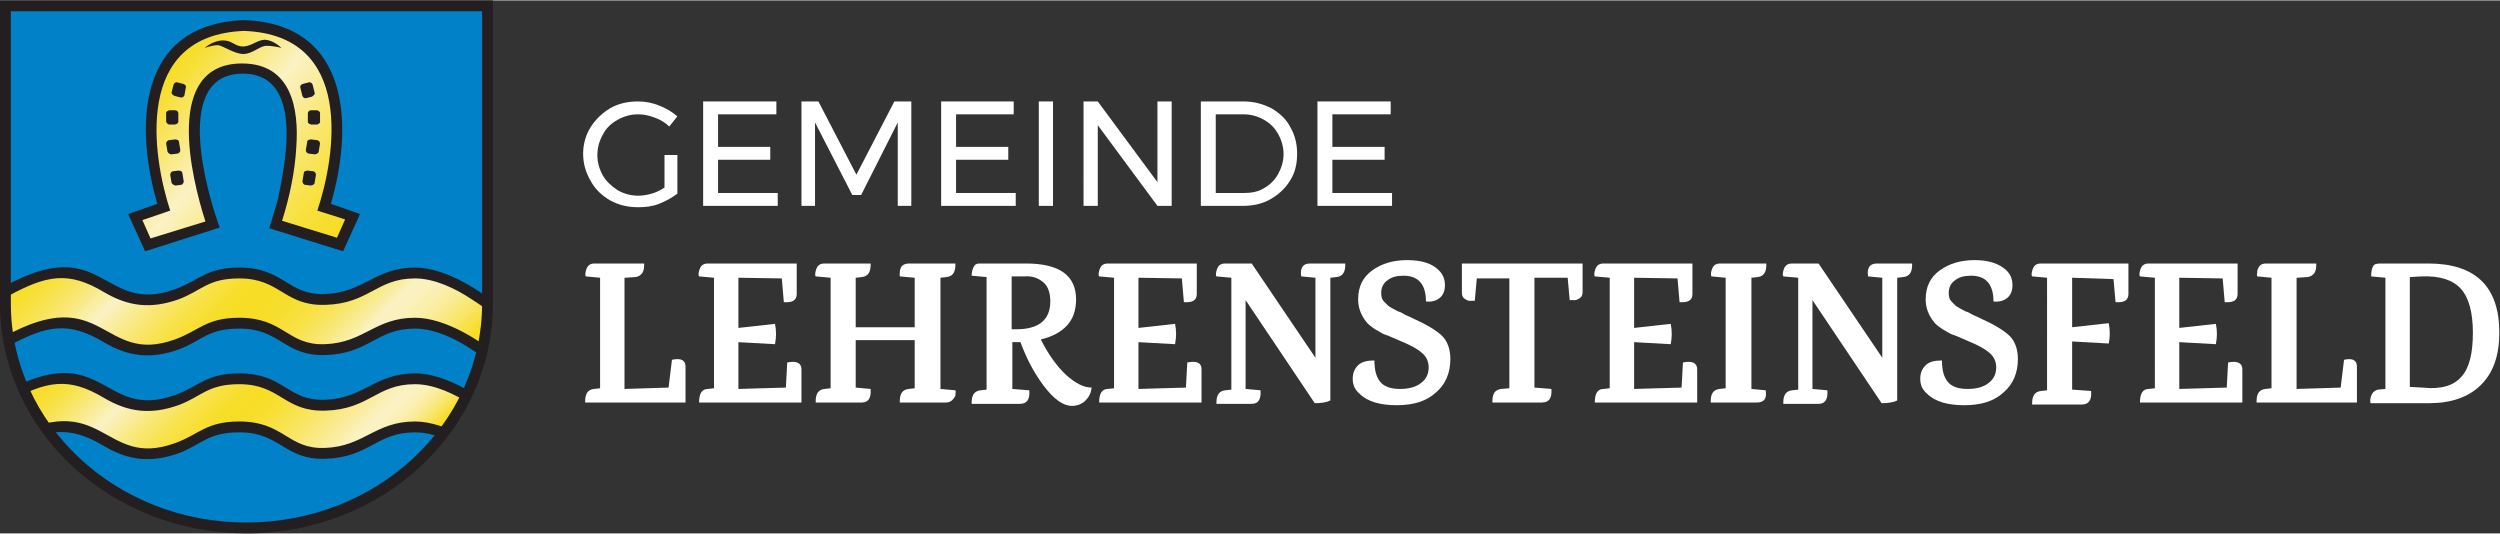 <?xml version="1.0" encoding="utf-8" standalone="no"?><!-- Generator: Adobe Illustrator 23.0.1, SVG Export Plug-In . SVG Version: 6.00 Build 0)  --><svg xmlns="http://www.w3.org/2000/svg" xmlns:xlink="http://www.w3.org/1999/xlink" height="79" id="Ebene_1" style="enable-background:new 0 0 368.7 78.6;" version="1.1" viewBox="0 0 368.7 78.6" width="370" x="0px" xml:space="preserve" y="0px">
<rect x="0" y="0" width="368.7" height="78.6" fill="#333333" stroke="none"/>
<style type="text/css">
	.st0{fill:#0081C8;}
	.st1{fill:url(#SVGID_1_);}
	.st2{clip-path:url(#SVGID_8_);fill:#231F20;}
	.st3{fill:#231F20;}
	.st4{fill:url(#SVGID_9_);}
	.st5{fill:#FFFFFF;}
</style>
<g>
	<g>
		<path class="st0" d="M0.4,44.3l0-43.9h71.1v43.9c0,18.3-15.9,33.1-35.5,33.1C16.4,77.5,0.4,62.6,0.4,44.3"/>
		<linearGradient gradientUnits="userSpaceOnUse" id="SVGID_1_" x1="15.986" x2="55.355" y1="26.907" y2="66.276">
			<stop offset="6.886895e-03" style="stop-color:#F7DD24"/>
			<stop offset="3.551309e-02" style="stop-color:#F7DE2A"/>
			<stop offset="7.283906e-02" style="stop-color:#F8E03A"/>
			<stop offset="0.115" style="stop-color:#F8E355"/>
			<stop offset="0.161" style="stop-color:#F9E87B"/>
			<stop offset="0.209" style="stop-color:#FAEFAA"/>
			<stop offset="0.233" style="stop-color:#FBF2C5"/>
			<stop offset="0.285" style="stop-color:#FAEC96"/>
			<stop offset="0.347" style="stop-color:#F9E565"/>
			<stop offset="0.401" style="stop-color:#F8E142"/>
			<stop offset="0.445" style="stop-color:#F7DE2C"/>
			<stop offset="0.474" style="stop-color:#F7DD24"/>
			<stop offset="0.53" style="stop-color:#F7DD27"/>
			<stop offset="0.575" style="stop-color:#F7DF31"/>
			<stop offset="0.617" style="stop-color:#F8E142"/>
			<stop offset="0.656" style="stop-color:#F8E45A"/>
			<stop offset="0.694" style="stop-color:#F9E879"/>
			<stop offset="0.731" style="stop-color:#FAED9F"/>
			<stop offset="0.761" style="stop-color:#FBF2C4"/>
			<stop offset="0.787" style="stop-color:#FBF1BE"/>
			<stop offset="0.822" style="stop-color:#FAEFAF"/>
			<stop offset="0.86" style="stop-color:#FAEC95"/>
			<stop offset="0.901" style="stop-color:#F9E770"/>
			<stop offset="0.944" style="stop-color:#F8E142"/>
			<stop offset="0.968" style="stop-color:#F7DD24"/>
		</linearGradient>
		<path class="st1" d="M1,42.9c0,0,6.2-2.8,8.4-2.7c2.2,0.1,9,4.2,12.7,4c3.7-0.2,8.9-4.1,13.5-4.1s6.1,4,12.9,3.8s7.5-4.2,12.9-3.8    s10.9,5,10.9,5l-1,6.4c0,0-5.1-4.3-9.4-3.9c-4.4,0.3-12.1,3.7-15.3,3.8s-5.7-4-11.1-4.1c-5.4-0.1-7.7,4.3-13.3,3.9    s-9.2-3.8-12.2-3.8c-3.1,0.1-8.5,2.8-8.5,2.8L1,42.9"/>
		<g>
			<defs>
				<path d="M35.7,10.1c12.8,0,4.9,23,4.9,23l9.5,2.9l1.9-4.1l-4.2-1.4c0,0,8.8-26-11.8-26.8      C15.3,4.5,24.2,30.5,24.2,30.5L20,31.9l1.9,4.1l9.5-2.9C31.3,33.1,23,10.1,35.7,10.1" id="SVGID_2_"/>
			</defs>
			<clipPath id="SVGID_3_">
				<use style="overflow:visible;" xlink:href="#SVGID_2_"/>
			</clipPath>
		</g>
		<g>
			<defs>
				<path d="M3.6,57.2c0,0,3.6-1.4,5.8-1.3c2.2,0.1,9,4.2,12.7,4c3.7-0.2,8.9-4.1,13.5-4.1s6.1,4,12.9,3.8      s7.5-4.2,12.9-3.8c5.3,0.3,7.7,3.1,7.7,3.1l-3.3,5.1c0,0,0.4-1-3.9-0.7S49.7,66.9,46.4,67s-5.7-4-11.1-4.1      c-5.4-0.1-7.7,4.3-13.3,3.9c-5.6-0.3-9.2-3.8-12.2-3.8c-3.1,0.1-2.9,0.4-2.9,0.4L3.6,57.2" id="SVGID_4_"/>
			</defs>
			<linearGradient gradientUnits="userSpaceOnUse" id="SVGID_5_" x1="18.769" x2="53.152" y1="42.023" y2="76.406">
				<stop offset="2.748023e-02" style="stop-color:#F7DD24"/>
				<stop offset="5.329647e-02" style="stop-color:#F7DE2D"/>
				<stop offset="9.581159e-02" style="stop-color:#F8E146"/>
				<stop offset="0.15" style="stop-color:#F9E76F"/>
				<stop offset="0.212" style="stop-color:#FAEEA6"/>
				<stop offset="0.244" style="stop-color:#FBF2C5"/>
				<stop offset="0.268" style="stop-color:#FAEFAF"/>
				<stop offset="0.329" style="stop-color:#F9E97E"/>
				<stop offset="0.386" style="stop-color:#F8E457"/>
				<stop offset="0.438" style="stop-color:#F8E03B"/>
				<stop offset="0.484" style="stop-color:#F7DE2A"/>
				<stop offset="0.518" style="stop-color:#F7DD24"/>
				<stop offset="0.554" style="stop-color:#F7DE2C"/>
				<stop offset="0.61" style="stop-color:#F8E143"/>
				<stop offset="0.68" style="stop-color:#F9E667"/>
				<stop offset="0.76" style="stop-color:#FAEC99"/>
				<stop offset="0.82" style="stop-color:#FBF2C4"/>
				<stop offset="0.842" style="stop-color:#FBF1C0"/>
				<stop offset="0.866" style="stop-color:#FBF0B3"/>
				<stop offset="0.89" style="stop-color:#FAED9D"/>
				<stop offset="0.915" style="stop-color:#F9E97F"/>
				<stop offset="0.94" style="stop-color:#F8E458"/>
				<stop offset="0.965" style="stop-color:#F7DE2A"/>
				<stop offset="0.968" style="stop-color:#F7DD24"/>
			</linearGradient>
			<use style="overflow:visible;fill:url(#SVGID_5_);" xlink:href="#SVGID_4_"/>
			<clipPath id="SVGID_6_">
				<use style="overflow:visible;" xlink:href="#SVGID_4_"/>
			</clipPath>
		</g>
		<g>
			<defs>
				<path d="M0.4,44.3l0-43.9h71.1v43.9c0,18.3-15.9,33.1-35.5,33.1C16.4,77.5,0.4,62.6,0.4,44.3" id="SVGID_7_"/>
			</defs>
			<clipPath id="SVGID_8_">
				<use style="overflow:visible;" xlink:href="#SVGID_7_"/>
			</clipPath>
			<path class="st2" d="M-3.9,45.1c0,0,1.9-1.4,4.5-2.9c14.8-8.2,14.4,4.3,25.2,0.4c3.6-1.3,4.6-3.2,9.5-3.2c6.6,0,7.1,4.1,12.6,3.9     c5.8-0.2,7.4-3.9,13.3-3.9c4.6,0,10.2,3.6,13.5,6.7l-1,1.1c0,0-1.7-1.6-4.1-3.1c-2.4-1.6-5.5-3.1-8.4-3.1     c-5.7,0-6.7,3.7-13.2,3.9c-6.1,0.2-6.6-3.9-12.7-3.9c-4.7,0-5.5,1.8-9,3.1c-4,1.4-7.3,1.1-11-1.1c-5.2-3.1-8.4-2.5-14.1,0.6     C-1.2,44.9-3,46.3-3,46.3L-3.9,45.1"/>
			<path class="st2" d="M-3.9,52.5c0,0,1.9-1.4,4.5-2.9c14.8-8.2,14.4,4.3,25.2,0.4c3.6-1.3,4.6-3.2,9.5-3.2c6.6,0,7.1,4.1,12.6,3.9     c5.8-0.2,7.4-3.9,13.3-3.9c4.6,0,10.2,3.6,13.5,6.7l-1,1.1c0,0-1.7-1.6-4.1-3.1c-2.4-1.6-5.5-3.1-8.4-3.1     c-5.7,0-6.7,3.7-13.2,3.9c-6.1,0.2-6.6-3.9-12.7-3.9c-4.7,0-5.5,1.8-9,3.1c-4,1.4-7.3,1.1-11-1.1c-5.2-3.1-8.4-2.5-14.1,0.6     C-1.2,52.3-3,53.6-3,53.6L-3.9,52.5"/>
			<path class="st2" d="M-3.9,60.7c0,0,1.9-1.4,4.5-2.9c14.8-8.2,14.4,4.3,25.2,0.4c3.6-1.3,4.6-3.2,9.5-3.2c6.6,0,7.1,4.1,12.6,3.9     c5.8-0.2,7.4-3.9,13.3-3.9c4.6,0,10.2,3.6,13.5,6.7l-1,1.1c0,0-1.7-1.6-4.1-3.1c-2.4-1.6-5.5-3.1-8.4-3.1     c-5.7,0-6.7,3.7-13.2,3.9c-6.1,0.2-6.6-3.9-12.7-3.9c-4.7,0-5.5,1.8-9,3.1c-4,1.4-7.3,1.1-11-1.1c-5.2-3.1-8.4-2.5-14.1,0.6     C-1.2,60.5-3,61.9-3,61.9L-3.9,60.7"/>
			<path class="st2" d="M-3.9,67.8c0,0,1.9-1.4,4.5-2.9c14.8-8.2,14.4,4.3,25.2,0.4c3.6-1.3,4.6-3.2,9.5-3.2c6.6,0,7.1,4.1,12.6,3.9     c5.8-0.2,7.4-3.9,13.3-3.9c4.6,0,10.2,3.6,13.5,6.7l-1,1.1c0,0-1.7-1.6-4.1-3.1c-2.4-1.6-5.5-3.1-8.4-3.1     c-5.7,0-6.7,3.7-13.2,3.9c-6.1,0.2-6.6-3.9-12.7-3.9c-4.7,0-5.5,1.8-9,3.1c-4,1.4-7.3,1.1-11-1.1c-5.2-3.1-8.4-2.5-14.1,0.6     C-1.2,67.6-3,69-3,69L-3.9,67.8"/>
		</g>
		<path class="st3" d="M1.6,1.6l0,43.1C1.6,62.5,17.1,77,36.3,77c19.3,0,34.8-14.5,34.8-32.3V1.6H1.6 M0,0h72.7v44.7    c0,18.8-16.3,33.9-36.3,33.9C16.3,78.6,0,63.5,0,44.7L0,0z"/>
		<linearGradient gradientUnits="userSpaceOnUse" id="SVGID_9_" x1="22.247" x2="50.803" y1="12.036" y2="35.844">
			<stop offset="2.748023e-02" style="stop-color:#F7DD24"/>
			<stop offset="8.448534e-02" style="stop-color:#F7DF37"/>
			<stop offset="0.2" style="stop-color:#F9E669"/>
			<stop offset="0.363" style="stop-color:#FBF0B7"/>
			<stop offset="0.39" style="stop-color:#FBF2C5"/>
			<stop offset="0.533" style="stop-color:#FAEB8E"/>
			<stop offset="0.673" style="stop-color:#F8E560"/>
			<stop offset="0.796" style="stop-color:#F8E13F"/>
			<stop offset="0.899" style="stop-color:#F7DE2B"/>
			<stop offset="0.968" style="stop-color:#F7DD24"/>
		</linearGradient>
		<path class="st4" d="M35.7,10.1c12.8,0,4.9,23,4.9,23l9.5,2.9l1.9-4.1l-4.2-1.4c0,0,8.8-26-11.8-26.8    C15.3,4.5,24.2,30.5,24.2,30.5L20,31.9l1.9,4.1l9.5-2.9C31.3,33.1,23,10.1,35.7,10.1"/>
		<path class="st3" d="M42.2,21.5c0.4-5.8-0.9-10.7-6.4-10.7c-10.3,0-5.4,17.2-3.4,22.7L21.4,37l-2.5-5.5l4.3-1.5    C20,19,19.9,3.5,36,2.9C52,3.5,52,19,48.8,30l4.3,1.5L50.6,37l-10.9-3.4c0,0,0.7-2.2,1.3-4.3C41.4,27.2,42,24.4,42.2,21.5     M43.7,21.6c-0.2,3.7-1,7.4-2.1,10.9l8.1,2.5l1.2-2.7L46.8,31C49.5,23,52.4,5.1,36,4.5C19.6,5.1,22.5,23,25.1,31L21,32.4l1.2,2.7    l8.1-2.5c-2.1-6.5-6.2-23.3,5.4-23.3C43,9.3,44.1,16,43.7,21.6z"/>
		<path class="st3" d="M30.2,7c0,0,1.1-0.4,1.9-0.4c0.7,0,2.4,1.3,3.8,1.3c1.4,0,2.5-1.3,3.5-1.2c1,0,2.1,0.3,2.1,0.3    s-1.2-1.2-2.5-1.2c-1.2,0.1-1.8,0.9-3.1,1c-1.3,0-1.6-0.9-3-0.9C31.4,5.9,30.2,7,30.2,7"/>
		<path class="st3" d="M25.3,26.9l-0.2-1.2c0-0.2,0.2-0.5,0.4-0.5l0.8-0.1c0.3,0,0.6,0.1,0.6,0.4l0.2,1.2c0,0.2-0.2,0.5-0.4,0.5    l-0.8,0.1C25.7,27.3,25.4,27.1,25.3,26.9"/>
		<path class="st3" d="M24.7,22.3l-0.2-1.2c0-0.2,0.2-0.5,0.5-0.5l0.8-0.1c0.3,0,0.6,0.1,0.6,0.4l0.2,1.2c0,0.2-0.2,0.5-0.5,0.5    l-0.8,0.1C25,22.7,24.8,22.5,24.7,22.3"/>
		<path class="st3" d="M24.5,17.8l0-1.2c0-0.2,0.3-0.4,0.5-0.4l0.8,0c0.3,0,0.5,0.2,0.5,0.5l0,1.2c0,0.2-0.3,0.4-0.5,0.4l-0.8,0    C24.7,18.3,24.5,18,24.5,17.8"/>
		<path class="st3" d="M25.3,13.6l0.3-1.2c0.1-0.2,0.3-0.4,0.6-0.3l0.8,0.2c0.3,0.1,0.5,0.3,0.4,0.6L27.2,14    c-0.1,0.2-0.3,0.4-0.6,0.3l-0.8-0.2C25.5,14,25.3,13.8,25.3,13.6"/>
		<path class="st3" d="M46.4,26.9l0.2-1.2c0-0.2-0.2-0.5-0.4-0.5l-0.8-0.1c-0.3,0-0.6,0.1-0.6,0.4l-0.2,1.2c0,0.2,0.2,0.5,0.4,0.5    l0.8,0.1C46.1,27.3,46.4,27.1,46.4,26.9"/>
		<path class="st3" d="M47,22.3l0.2-1.2c0-0.2-0.2-0.5-0.5-0.5l-0.8-0.1c-0.3,0-0.6,0.1-0.6,0.4l-0.2,1.2c0,0.2,0.2,0.5,0.5,0.5    l0.8,0.1C46.7,22.7,47,22.5,47,22.3"/>
		<path class="st3" d="M47.2,17.8l0-1.2c0-0.2-0.3-0.4-0.5-0.4l-0.8,0c-0.3,0-0.5,0.2-0.5,0.5l0,1.2c0,0.2,0.3,0.4,0.5,0.4l0.8,0    C47,18.3,47.3,18,47.2,17.8"/>
		<path class="st3" d="M46.4,13.6l-0.3-1.2c-0.1-0.2-0.3-0.4-0.6-0.3l-0.8,0.2c-0.3,0.1-0.5,0.3-0.4,0.6l0.3,1.2    c0.1,0.2,0.3,0.4,0.6,0.3l0.8-0.2C46.3,14,46.5,13.8,46.4,13.6"/>
	</g>
	<g>
		<g>
			<path class="st5" d="M98,22.8h1.9v5.7c-0.8,0.6-1.7,1.1-2.7,1.5c-1,0.4-2.1,0.5-3.1,0.5c-1.5,0-2.8-0.3-4.1-1     c-1.2-0.7-2.2-1.6-2.9-2.9c-0.7-1.2-1.1-2.5-1.1-4c0-1.4,0.4-2.8,1.1-3.9s1.7-2.1,2.9-2.8c1.2-0.7,2.6-1,4.1-1     c1.1,0,2.1,0.2,3.1,0.6s1.9,0.9,2.7,1.6l-1.2,1.5c-0.6-0.6-1.3-1-2.1-1.3s-1.6-0.5-2.5-0.5c-1.1,0-2.1,0.3-3,0.8     c-0.9,0.5-1.7,1.2-2.2,2.2c-0.5,0.9-0.8,1.9-0.8,3c0,1.1,0.3,2.1,0.8,3c0.5,0.9,1.3,1.6,2.2,2.2c0.9,0.5,1.9,0.8,3,0.8     c0.6,0,1.3-0.1,2-0.3c0.7-0.2,1.3-0.5,1.9-0.9V22.8z"/>
			<path class="st5" d="M103.8,14.9h10.7v1.9h-8.6v4.8h7.7v1.9h-7.7v4.9h8.8v1.9h-11V14.9z"/>
			<path class="st5" d="M118.2,14.9h2.5l5.6,10.8l5.6-10.8h2.5v15.4h-2l0-12.3L127,28.7h-1.3L120.2,18v12.3h-2V14.9z"/>
			<path class="st5" d="M138.8,14.9h10.7v1.9H141v4.8h7.7v1.9H141v4.9h8.8v1.9h-11V14.9z"/>
			<path class="st5" d="M153.2,14.9h2.1v15.4h-2.1V14.9z"/>
			<path class="st5" d="M170.7,14.9h2.1v15.4h-2.1l-8.8-11.9v11.9h-2.1V14.9h2.1l8.8,11.9V14.9z"/>
			<path class="st5" d="M187.5,15.9c1.2,0.7,2.2,1.6,2.8,2.8c0.7,1.2,1,2.5,1,3.9c0,1.5-0.3,2.8-1,3.9c-0.7,1.2-1.7,2.1-2.9,2.8     c-1.2,0.7-2.6,1-4.1,1h-6.2V14.9h6.3C185,14.9,186.3,15.3,187.5,15.9z M186.4,27.7c0.9-0.5,1.6-1.2,2.1-2.1s0.8-1.9,0.8-2.9     c0-1.1-0.3-2.1-0.8-3c-0.5-0.9-1.2-1.6-2.1-2.1s-1.9-0.8-3-0.8h-4.1v11.6h4.2C184.6,28.4,185.6,28.2,186.4,27.7z"/>
			<path class="st5" d="M194.4,14.9h10.7v1.9h-8.6v4.8h7.7v1.9h-7.7v4.9h8.8v1.9h-11V14.9z"/>
		</g>
		<g>
			<path class="st5" d="M101.1,54v5.3H86.3v-0.2c0-1.1,0.4-1.7,1.3-1.8l0.9-0.1V40.9l-2.1-0.2c-0.1-0.1-0.1-0.4,0-0.8     c0.2-0.8,0.6-1.1,1.3-1.1h7.3V39c0,0.8-0.2,1.3-0.7,1.6c-0.2,0.1-0.4,0.2-0.6,0.2l-1.5,0.1h-0.1v16.4l6.5-0.2l0.5-4.1     C100.5,52.7,101.1,53.1,101.1,54z"/>
			<path class="st5" d="M118.2,54.4v4.9h-15.1c0-1.3,0.4-2,1.3-2l0.9-0.1V40.9l-2.2-0.2c-0.1-0.1-0.1-0.4,0-0.8     c0.2-0.8,0.6-1.1,1.3-1.1h13.1v4.5c0,0.9-0.6,1.3-1.9,1.2l-0.3-3.5l-6.4-0.1v7.4l5.4-0.6c0.2,1,0.2,1.9,0,3l-5.4-0.3v6.9l7-0.2     l0.2-3.7C117.5,53.1,118.2,53.5,118.2,54.4z"/>
			<path class="st5" d="M139.5,59.3h-6.8v-0.2c0-1.1,0.4-1.7,1.3-1.8l0.9-0.1v-7.1h-8.7v7l2.2,0.2c0.1,1.3-0.3,2-1.3,2h-6.8v-0.2     c0-1.1,0.4-1.7,1.3-1.8l0.9-0.1V40.9l-2.2-0.2c-0.1-0.1-0.1-0.4,0-0.8c0.2-0.8,0.6-1.1,1.3-1.1h6.8V39c0,1.1-0.4,1.7-1.3,1.8     l-0.9,0.1v7.3h8.7v-7.3l-2.2-0.2c-0.1-1.3,0.3-1.9,1.4-1.9h6.8V39c0,1.1-0.4,1.7-1.3,1.8l-0.9,0.1v16.4l2.2,0.2     c0.1,0.1,0,0.4,0,0.8C140.6,58.9,140.2,59.3,139.5,59.3z"/>
			<path class="st5" d="M144.4,38.8h6.9c5,0,7.4,1.8,7.4,5.3c0,1.5-0.4,2.8-1.3,3.8c-0.9,1-2.2,1.7-3.9,2.1c1.1,2.2,2.4,4,3.7,5.2     c1.3,1.2,2.6,1.9,3.8,1.9c-0.1,0.8-0.4,1.4-0.9,1.9c-0.5,0.5-1.2,0.8-2,0.8c-1.3,0-2.7-1-4.2-3s-2.6-4.2-3.4-6.4h-1.2v6.9     l2.5,0.2c0.1,1.3-0.3,2-1.4,2h-7.1v-0.2c0-1.1,0.4-1.7,1.3-1.8l0.9-0.1V40.8l-2.2-0.2c0-0.5,0.1-0.9,0.3-1.3     C143.7,39,144,38.8,144.4,38.8z M149.2,40.7v7.8c0.2,0,0.4,0,0.7,0c3.3,0,5-1.4,5-4.1c0-1.2-0.3-2.2-1-2.8     c-0.7-0.6-1.6-1-2.8-0.9L149.2,40.7L149.2,40.7z"/>
			<path class="st5" d="M177.2,54.4v4.9h-15.1c0-1.3,0.4-2,1.3-2l0.9-0.1V40.9l-2.2-0.2c-0.1-0.1-0.1-0.4,0-0.8     c0.2-0.8,0.6-1.1,1.3-1.1h13.1v4.5c0,0.9-0.6,1.3-1.9,1.2l-0.3-3.5l-6.4-0.1v7.4l5.4-0.6c0.2,1,0.2,1.9,0,3l-5.4-0.3v6.9l7-0.2     l0.2-3.7C176.6,53.1,177.2,53.5,177.2,54.4z"/>
			<path class="st5" d="M193.2,38.8h5.2V39c0,1.1-0.4,1.7-1.3,1.8l-0.9,0.1v18.1c-0.6,0.3-1.4,0.4-2.3,0.4l-10.2-15.2v13.1l2.2,0.2     c0.1,1.3-0.3,2-1.3,2h-5.2v-0.2c0-1.1,0.4-1.7,1.3-1.8l0.9-0.1V40.9l-2.2-0.2c-0.1-0.1-0.1-0.4,0-0.8c0.2-0.8,0.6-1.1,1.3-1.1     h3.9l9.4,13.9V40.9l-2.1-0.2C191.7,39.4,192.2,38.8,193.2,38.8z"/>
			<path class="st5" d="M212.2,39.8c0.6,0.6,0.9,1.3,0.9,2.2c0,0.9-0.3,1.5-0.8,1.9c-0.5,0.4-1.2,0.6-2,0.5c0-2.5-1.1-3.8-3.3-3.8     c-1,0-1.8,0.2-2.4,0.7c-0.6,0.4-0.9,1.1-0.9,1.8c0,0.6,0.1,1,0.4,1.3c0.3,0.3,0.5,0.5,0.6,0.6c0.1,0.1,0.4,0.3,0.8,0.5     c0.4,0.2,0.7,0.4,0.8,0.4s0.5,0.2,1,0.5c0.5,0.2,0.9,0.4,1.1,0.5c2,0.9,3.5,1.8,4.3,2.6c0.8,0.8,1.2,2,1.2,3.4     c0,2-0.7,3.7-2.1,4.9c-1.4,1.3-3.3,1.9-5.8,1.9c-2.4,0-4.3-0.5-5.5-1.7c-0.7-0.6-1-1.3-1-2.2s0.3-1.5,0.8-2     c0.5-0.5,1.3-0.7,2.4-0.7c0,1.5,0.3,2.5,0.9,3.2c0.6,0.7,1.6,1,2.9,1c1.3,0,2.4-0.3,3.1-0.9c0.8-0.6,1.1-1.4,1.1-2.3     s-0.4-1.7-1.1-2.2c-0.7-0.6-1.7-1.1-2.9-1.6c-1.2-0.5-2-0.9-2.4-1s-0.9-0.5-1.5-0.8c-0.6-0.4-1.1-0.8-1.3-1.1     c-0.8-1-1.2-2.1-1.2-3.3c0-1.9,0.7-3.3,2.1-4.3c1.4-1,3.1-1.5,5.1-1.5C209.7,38.3,211.2,38.8,212.2,39.8z"/>
			<path class="st5" d="M215.5,38.8h17.9V43c0,0.4-0.1,0.7-0.4,0.9s-0.5,0.3-0.7,0.3c-0.2,0-0.5,0-0.8,0l-0.3-3.3h-4.9v16.2l2.5,0.2     c0.1,1.3-0.3,2-1.4,2h-7.3v-0.2c0-1.1,0.4-1.7,1.3-1.8l1.2-0.1V41h-4.8l-0.3,3.3c-0.4,0-0.6,0-0.8,0c-0.2,0-0.4-0.1-0.7-0.3     c-0.3-0.2-0.4-0.5-0.4-0.9V38.8z"/>
			<path class="st5" d="M250.3,54.4v4.9h-15.1c0-1.3,0.4-2,1.3-2l0.9-0.1V40.9l-2.2-0.2c-0.1-0.1-0.1-0.4,0-0.8     c0.2-0.8,0.6-1.1,1.3-1.1h13.1v4.5c0,0.9-0.6,1.3-1.9,1.2l-0.3-3.5l-6.4-0.1v7.4l5.4-0.6c0.2,1,0.2,1.9,0,3l-5.4-0.3v6.9l7-0.2     l0.2-3.7C249.6,53.1,250.3,53.5,250.3,54.4z"/>
			<path class="st5" d="M259.1,59.3h-6.8v-0.2c0-1.1,0.4-1.7,1.3-1.8l0.9-0.1V40.9h0l-2.1-0.2c-0.1-0.1-0.1-0.4,0-0.8     c0.2-0.8,0.6-1.1,1.3-1.1h6.8V39c0,1.1-0.4,1.7-1.3,1.8l-0.9,0.1v16.4h0l2.1,0.2C260.6,58.7,260.2,59.3,259.1,59.3z"/>
			<path class="st5" d="M276.8,38.8h5.2V39c0,1.1-0.4,1.7-1.3,1.8l-0.9,0.1v18.1c-0.6,0.3-1.4,0.4-2.3,0.4l-10.2-15.2v13.1l2.2,0.2     c0.1,1.3-0.3,2-1.3,2h-5.2v-0.2c0-1.1,0.4-1.7,1.3-1.8l0.9-0.1V40.9l-2.2-0.2c-0.1-0.1-0.1-0.4,0-0.8c0.2-0.8,0.6-1.1,1.3-1.1     h3.9l9.4,13.9V40.9l-2.1-0.2C275.3,39.4,275.8,38.8,276.8,38.8z"/>
			<path class="st5" d="M295.9,39.8c0.6,0.6,0.9,1.3,0.9,2.2c0,0.9-0.3,1.5-0.8,1.9c-0.5,0.4-1.2,0.6-2,0.5c0-2.5-1.1-3.8-3.3-3.8     c-1,0-1.8,0.2-2.4,0.7c-0.6,0.4-0.9,1.1-0.9,1.8c0,0.6,0.1,1,0.4,1.3c0.3,0.3,0.5,0.5,0.6,0.6c0.1,0.1,0.4,0.3,0.8,0.5     c0.4,0.2,0.7,0.4,0.8,0.4s0.5,0.2,1,0.5c0.5,0.2,0.9,0.4,1.1,0.5c2,0.9,3.5,1.8,4.3,2.6c0.8,0.8,1.2,2,1.2,3.4     c0,2-0.7,3.7-2.1,4.9c-1.4,1.3-3.3,1.9-5.8,1.9c-2.4,0-4.3-0.5-5.5-1.7c-0.7-0.6-1-1.3-1-2.2s0.3-1.5,0.8-2     c0.5-0.5,1.3-0.7,2.4-0.7c0,1.5,0.3,2.5,0.9,3.2c0.6,0.7,1.6,1,2.9,1c1.3,0,2.4-0.3,3.1-0.9c0.8-0.6,1.1-1.4,1.1-2.3     s-0.4-1.7-1.1-2.2c-0.7-0.6-1.7-1.1-2.9-1.6c-1.2-0.5-2-0.9-2.4-1s-0.9-0.5-1.5-0.8c-0.6-0.4-1.1-0.8-1.3-1.1     c-0.8-1-1.2-2.1-1.2-3.3c0-1.9,0.7-3.3,2.1-4.3c1.4-1,3.1-1.5,5.1-1.5C293.3,38.3,294.8,38.8,295.9,39.8z"/>
			<path class="st5" d="M313.9,38.8v4.5c0,0.9-0.6,1.3-1.9,1.2l-0.3-3.4l-6.1-0.2v7.3l5.4-0.6c0.2,1,0.2,2,0,3l-5.4-0.3v7.1l2.8,0.2     c0.1,1.3-0.3,2-1.4,2h-7.3v-0.2c0-1.1,0.4-1.7,1.3-1.8l0.9-0.1V40.9l-2.2-0.2c-0.1-0.1-0.1-0.4,0-0.8c0.2-0.8,0.6-1.1,1.3-1.1     H313.9z"/>
			<path class="st5" d="M330.7,54.4v4.9h-15.1c0-1.3,0.4-2,1.3-2l0.9-0.1V40.9l-2.2-0.2c-0.1-0.1-0.1-0.4,0-0.8     c0.2-0.8,0.6-1.1,1.3-1.1h13.1v4.5c0,0.9-0.6,1.3-1.9,1.2l-0.3-3.5l-6.4-0.1v7.4l5.4-0.6c0.2,1,0.2,1.9,0,3l-5.4-0.3v6.9l7-0.2     l0.2-3.7C330,53.1,330.7,53.5,330.7,54.4z"/>
			<path class="st5" d="M347.6,54v5.3h-14.8v-0.2c0-1.1,0.4-1.7,1.3-1.8l0.9-0.1V40.9l-2.1-0.2c-0.1-0.1,0-0.4,0-0.8     c0.2-0.8,0.6-1.1,1.3-1.1h7.4V39c0,0.8-0.2,1.3-0.7,1.6c-0.2,0.1-0.4,0.2-0.6,0.2l-1.5,0.1h-0.1v16.4l6.5-0.2l0.5-4.1     C347,52.7,347.6,53.1,347.6,54z"/>
			<path class="st5" d="M351.1,38.8h7c7,0,10.5,3.4,10.5,10.2c0,3.4-0.9,5.9-2.7,7.7c-1.8,1.8-4.4,2.7-7.6,2.7h-8.7     c-0.1-0.5,0-0.9,0.2-1.3c0.2-0.4,0.5-0.6,0.9-0.7l1.1-0.1V40.9h0l-2.1-0.2c0-0.7,0.1-1.2,0.3-1.5     C350.1,38.9,350.5,38.8,351.1,38.8z M363,55.5c1.2-1.3,1.7-3.5,1.7-6.5s-0.6-5.2-1.8-6.5c-1.2-1.3-3.1-1.9-5.8-1.8l-1.7,0.1v16.2     l1.9,0.1C360,57.4,361.9,56.8,363,55.5z"/>
		</g>
	</g>
</g>
</svg>